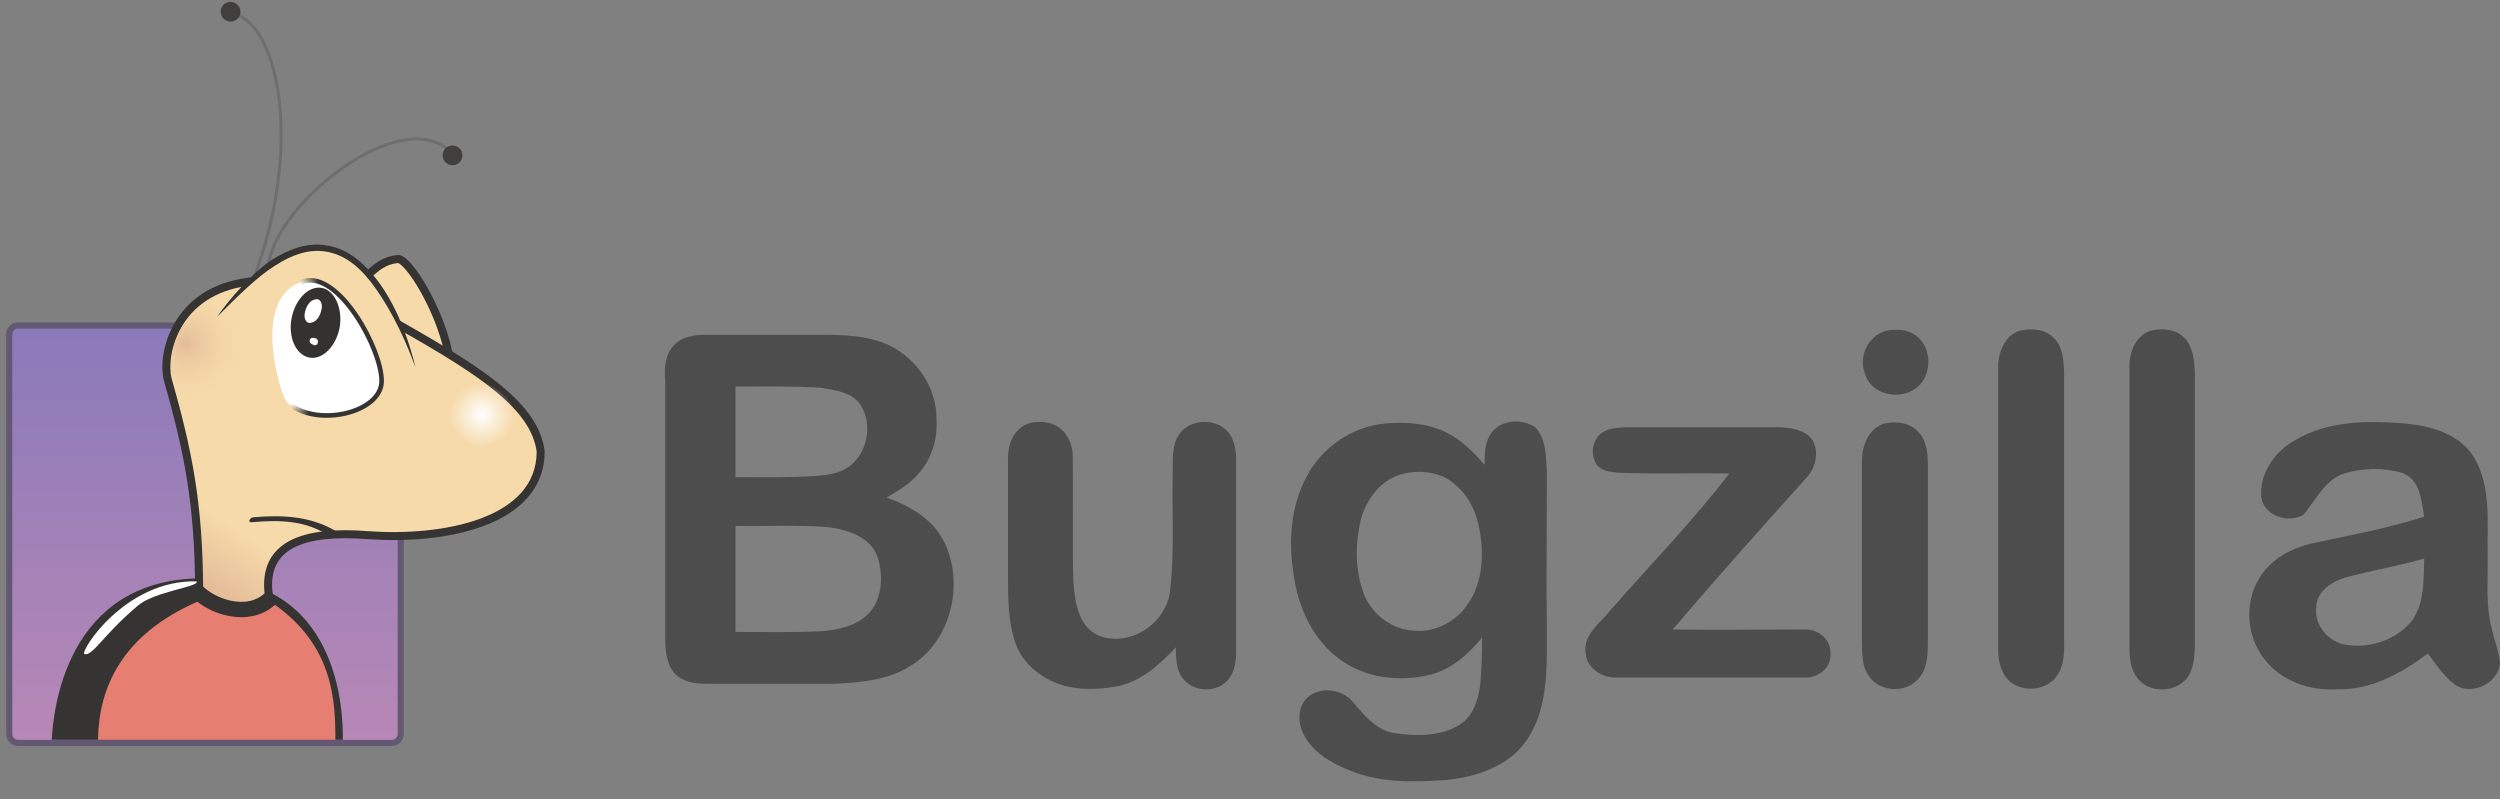 <?xml version="1.0" encoding="UTF-8"?> <svg xmlns="http://www.w3.org/2000/svg" xmlns:xlink="http://www.w3.org/1999/xlink" version="1.1" id="Layer_1" x="0px" y="0px" viewBox="0 0 405.5 129.6" style="enable-background:new 0 0 405.5 129.6;" xml:space="preserve"><rect x="0" y="0" width="405.5" height="129.6" fill="#808080" stroke="none"/> <style type="text/css"> .st0{fill:url(#SVGID_1_);stroke:#625874;stroke-width:0.989;} .st1{fill:#363433;} .st2{fill:#F6DAAA;stroke:#363433;stroke-width:1.3;stroke-linecap:square;} .st3{fill:none;stroke:#6D6E6E;stroke-width:0.5;stroke-linecap:square;} .st4{fill:url(#SVGID_00000017478129716585457830000008458247641769627526_);stroke:#363433;stroke-width:1.3;stroke-linecap:square;} .st5{fill:#F6DAAA;} .st6{fill:url(#SVGID_00000149363959278866187610000014142495453095243420_);} .st7{fill:#FFFFFF;stroke:url(#SVGID_00000051372315642791863080000013416767406633768090_);stroke-width:0.75;stroke-linecap:square;} .st8{fill:#343231;} .st9{fill:#FFFFFF;} .st10{fill:url(#SVGID_00000062170918077137046350000014281113381333893549_);} .st11{fill:#413F3E;} .st12{fill:#E67E71;} .st13{fill:#4D4D4D;} </style> <g transform="translate(1)"> <linearGradient id="SVGID_1_" gradientUnits="userSpaceOnUse" x1="-82.696" y1="462.07" x2="-82.696" y2="461.292" gradientTransform="matrix(88.011 0 0 -88.011 7310.418 40719.621)"> <stop offset="0" style="stop-color:#8A7AB9"></stop> <stop offset="1" style="stop-color:#B888B6"></stop> </linearGradient> <path class="st0" d="M1.9,52.8h60.7c0.8,0,1.4,0.7,1.4,1.5V119c0,0.8-0.6,1.5-1.4,1.5H1.9c-0.8,0-1.4-0.7-1.4-1.5V54.3 C0.5,53.4,1.1,52.8,1.9,52.8z"></path> <path class="st1" d="M31.9,93.8C9.5,93.8,7.6,115.7,7.4,120h47.2C54.7,115,53.8,93.8,31.9,93.8z"></path> <path class="st2" d="M71.7,57.1c0.2,12.1-14.8-5.3-12.9-12.6c1.3-1.2,2.6-2.3,4.8-2.5C65.4,42.2,70.3,50.2,71.7,57.1z"></path> <path class="st3" d="M39.8,46.1c8.4-21.5,4.7-41.9-2.9-43.9"></path> <linearGradient id="SVGID_00000167358442907784797980000005800332574295720367_" gradientUnits="userSpaceOnUse" x1="-82.436" y1="459.018" x2="-82.552" y2="458.869" gradientTransform="matrix(60.675 0 0 -52.522 5039.709 24195.029)"> <stop offset="0" style="stop-color:#F6DAAA"></stop> <stop offset="1" style="stop-color:#E4BC98"></stop> </linearGradient> <path style="fill:url(#SVGID_00000167358442907784797980000005800332574295720367_);stroke:#363433;stroke-width:1.3;stroke-linecap:square;" d=" M39.3,45.7c-12,1.5-14.1,12-13.1,15.8c3.4,12,5,20.2,5.1,33.9c2,2.2,7.8,4.6,11.3,1.1c-1.1-8.2,5.7-10.5,16-9.7 c12.3,0.9,28.1-2,28.1-13.6c-1-7.3-9.4-12.8-22.6-20.3"></path> <path class="st3" d="M42.5,44.1c-0.4-10,22.1-28.3,30-19"></path> <path class="st5" d="M34.2,51.4C46.6,36.1,58,34.2,66.4,59.6"></path> <radialGradient id="SVGID_00000137826584481384029370000014567477283260583301_" cx="-78.352" cy="445.338" r="0.325" gradientTransform="matrix(16.156 0 0 -16.156 1342.994 7262.15)" gradientUnits="userSpaceOnUse"> <stop offset="0" style="stop-color:#FFFFFF"></stop> <stop offset="1" style="stop-color:#FFFFFF;stop-opacity:0"></stop> </radialGradient> <path style="fill:url(#SVGID_00000137826584481384029370000014567477283260583301_);" d="M74.2,59.3c-3.2,1.2-5.4,4.2-5.4,7.8 c0,4.6,3.7,8.3,8.3,8.3c3.8,0,7-2.5,8-6c-1.1-2.1-2.9-4.2-5.4-6.2C78.1,62,76.3,60.7,74.2,59.3z"></path> <path class="st1" d="M40.1,83.9c-0.5,0-1.1,0.9-0.2,0.8c4.5-0.4,8.8-0.3,12.6,2.3l0.3-0.1l0.5-0.6l0.1-0.2 C49.3,83.7,44.8,83.5,40.1,83.9z"></path> <linearGradient id="SVGID_00000167375934729640002100000010621037794913747843_" gradientUnits="userSpaceOnUse" x1="-78.932" y1="450.637" x2="-79.097" y2="450.652" gradientTransform="matrix(17.684 0 0 -21.929 1445.636 9938.537)"> <stop offset="0" style="stop-color:#363433"></stop> <stop offset="1" style="stop-color:#363433;stop-opacity:0"></stop> </linearGradient> <path style="fill:#FFFFFF;stroke:url(#SVGID_00000167375934729640002100000010621037794913747843_);stroke-width:0.75;stroke-linecap:square;" d=" M45.5,65.2c-0.9-0.9-6.1-17.1,2.8-19.6C54,44,60.9,56.6,60.9,61.8C60.9,67,50.2,69.5,45.5,65.2L45.5,65.2z"></path> <path class="st8" d="M54.1,53.1c-0.6,3.1-2.8,5.3-4.9,4.9c-2.2-0.4-3.5-3.3-2.9-6.4s2.8-5.3,4.9-4.9C53.3,47.1,54.6,50,54.1,53.1z"></path> <path class="st9" d="M50.9,51c-0.3,0.7-0.8,1.2-1.3,1.3c-0.5,0.2-0.9,0-1.1-0.5c-0.2-0.5-0.1-1.2,0.2-1.9c0.3-0.7,0.8-1.2,1.3-1.3 c0.5-0.2,0.9,0,1.1,0.5S51.2,50.3,50.9,51L50.9,51z M49.3,55.6c-0.1-0.2-0.1-0.4,0-0.6c0.1-0.2,0.4-0.2,0.6-0.2 c0.3,0,0.5,0.2,0.6,0.3c0.1,0.2,0.1,0.4,0,0.6C50.5,55.9,50.2,56,50,56C49.7,55.9,49.5,55.8,49.3,55.6z"></path> <radialGradient id="SVGID_00000134949258056920582380000015833668466218831280_" cx="-79.596" cy="449.023" r="0.504" gradientTransform="matrix(19.408 0 0 -19.408 1573.909 8770.268)" gradientUnits="userSpaceOnUse"> <stop offset="0" style="stop-color:#E4BC98"></stop> <stop offset="1" style="stop-color:#F6DAAA;stop-opacity:0"></stop> </radialGradient> <path style="fill:url(#SVGID_00000134949258056920582380000015833668466218831280_);" d="M39.9,46.3l-0.3,0 C39,46.8,39,46.6,39,46.4c-0.1,0-0.2,0-0.3,0.1c-0.1,0.1-0.2,0.3-0.4,0.5L38,47.3l-0.3,0.1L38,47c0.3-0.3,0.3-0.4,0.4-0.5 c-0.1,0-0.2,0-0.2,0c-0.3,0.2-0.6,0.4-0.2,0.1c-4.9,1-7.9,3.6-9.5,6.5c-1.8,3.1-2,6.6-1.6,8.2c0,0,0,0,0,0 c3.3,11.9,5,20.1,5.1,33.7c0.9,0.9,2.7,2,4.6,2.4c1.3,0.3,2.5,0.2,3.7-0.2c0.7-0.7,1.2-1.8,1.7-2.9c0.2-3,1.7-5.3,4.1-6.6 c0,0,0,0,0,0L39.9,46.3L39.9,46.3z"></path> <path class="st11" d="M38,1.9c0,0.9-0.7,1.6-1.6,1.6s-1.6-0.7-1.6-1.6c0-0.9,0.7-1.6,1.6-1.6S38,1.1,38,1.9L38,1.9z M74,25.2 c0,0.9-0.7,1.6-1.6,1.6c-0.9,0-1.6-0.7-1.6-1.6s0.7-1.6,1.6-1.6C73.3,23.6,74,24.3,74,25.2z"></path> <path class="st9" d="M30.9,94.3c-11.6-0.3-19,11.4-18.2,11.8c1.4,0.3,2.9-3,8.7-7.9c2.6-2.2,9.6-3,9.5-3.8 C30.9,94.4,30.9,94.3,30.9,94.3z"></path> <path class="st12" d="M31,97.6c-12.3,5.4-16,14-16.1,22.4h38.5c0-6.5-0.4-15.2-9.8-21.9c-2.2,2-5.1,2.3-7.5,1.8 C34,99.5,32.3,98.6,31,97.6L31,97.6z"></path> <path class="st1" d="M66.4,59.6c-1.6-6.5-3.9-11.2-6.4-14.4c-2.5-3.2-5.2-5-8.1-5.4C49,39.3,46,40.3,43,42.2c-3,2-6.8,6.3-8.8,9.2 c3.3-3.3,6.5-6.5,9.4-8.3c2.9-1.9,5.6-2.7,8.2-2.3c2.6,0.4,5,1.9,7.4,5C61.5,48.8,64.1,53.3,66.4,59.6z"></path> </g> <g> <path class="st13" d="M327.8,53.6c1.8-0.4,4-0.2,5.3,1.2c1.5,1.4,1.6,3.6,1.7,5.5c0,14.2,0,28.4,0,42.6c0,2.1,0.2,4.4-0.9,6.3 c-1.6,3-6.4,3.4-8.5,0.7c-1-1.3-1.3-3-1.3-4.6c0-15.4,0-30.7,0-46.1C324.2,56.9,325.3,54.2,327.8,53.6L327.8,53.6z M349,53.6 c1.8-0.4,4-0.2,5.3,1.2c1.4,1.4,1.6,3.6,1.7,5.5c0,14.7,0,29.4,0,44.1c0,1.8-0.1,3.6-1,5.2c-1.8,2.9-6.7,3-8.5,0.1 c-1.2-1.7-1.1-3.8-1.1-5.8c0-14.9,0-29.7,0-44.6C345.4,56.9,346.6,54.2,349,53.6z M305.8,53.7c1.6-0.4,3.4-0.3,4.8,0.6 c2.9,1.9,2.9,6.9,0,8.8c-2.8,1.9-7.4,0.8-8.2-2.8C301.5,57.6,303.1,54.5,305.8,53.7z M109.3,56c1.3-1.4,3.3-1.7,5.1-1.7 c6,0,12,0,18.1,0c4,0,8.2,0,11.9,1.8c4.4,2.2,7.6,6.9,7.5,12c0.2,3.1-0.8,6.4-2.9,8.7c-1.4,1.7-3.3,2.8-5.2,3.9 c3.7,1.3,7.4,3.4,9.3,7.1c3.4,6.8,1.2,16.2-5.4,20.2c-3.6,2.3-8,2.7-12.2,2.9c-7,0-14,0-21,0c-1.8,0-3.8-0.3-5.1-1.7 c-1.3-1.5-1.5-3.7-1.5-5.7c0-13.9,0-27.9,0-41.8C107.7,59.7,107.9,57.5,109.3,56L109.3,56z M119.3,62.7c0,4.9,0,9.8,0,14.7 c4.3,0,8.7,0.1,13-0.2c1.8-0.1,3.8-0.4,5.4-1.5c3-2.2,3.9-6.8,1.9-10c-1.4-2.1-4.1-2.4-6.4-2.8C128.5,62.6,123.9,62.7,119.3,62.7z M119.3,85.3v17.2c4.6,0,9.1,0.1,13.7-0.1c2.8-0.2,5.8-0.8,7.8-2.8c2.3-2.3,2.5-6.1,1.6-9.1c-1.1-3.4-4.9-4.6-8.1-5 C129.3,85.1,124.3,85.4,119.3,85.3L119.3,85.3z M165.1,69.8c1.4-1.5,3.5-1.6,5.4-1.1c2.2,0.7,3.5,3,3.5,5.3 c0.1,6.8-0.1,13.5,0.1,20.3c0.2,3.2,0.8,7.2,3.9,8.7c5,2.2,11.3-1.8,11.8-7.3c0.7-6.1,0.3-12.2,0.4-18.3c0.1-2.3-0.3-5,1.1-7 c1.5-2.1,4.6-2.5,6.7-1.3c1.9,1,2.5,3.3,2.5,5.3c0,10.4,0,20.8,0,31.3c0,1.5-0.2,3.1-1.1,4.3c-1.7,2.4-5.7,2.4-7.5,0.1 c-1.2-1.4-1.1-3.3-1.2-5.1c-2.6,2.8-5.6,5.5-9.4,6.3c-4.2,0.8-8.8,0.7-12.4-1.8c-2-1.3-3.6-3.2-4.3-5.5c-1.1-3.4-1.1-7.1-1.1-10.6 c0-6,0-11.9,0-17.9C163.4,73.5,163.6,71.3,165.1,69.8L165.1,69.8z M212,77.2c2.4-4.6,7.3-8,12.6-8.5c3.3-0.3,6.8-0.1,9.9,1.4 c2.5,1.2,4.5,3.2,6.3,5.3c0-1.8,0-3.8,1.2-5.3c1.6-2.1,5-2.2,7-0.8c1.8,1.8,1.7,4.6,1.9,7c0,9-0.1,17.9,0,26.9 c0,5.7,0.1,12-3.3,16.9c-2.9,4.2-8.1,5.9-12.9,6.4c-5.3,0.4-10.8,0.5-15.7-1.5c-3-1.2-6-2.9-7.5-5.8c-1-1.8-1.1-4.4,0.5-6 c2-1.9,5.6-1.5,7.4,0.6c1.8,2.1,3.7,4.6,6.7,5.1c3.4,0.5,7.3,0.6,10.4-1.2c2.4-1.3,3.3-4.2,3.6-6.7c0.2-2.5,0.3-5,0.3-7.6 c-2.3,2.8-5.1,5.3-8.7,6.1c-4.8,1.1-10.2,0.5-14.3-2.5c-4.5-3.2-6.9-8.6-7.6-14C209,87.8,209.3,82.1,212,77.2L212,77.2z M227.8,76.8c-3.7,0.8-6.2,4.1-7.1,7.6c-0.9,3.8-0.9,7.9,0.4,11.6c1.2,3.5,4.6,6.2,8.4,6.3c3.4,0.3,6.9-1.6,8.7-4.5 c2.3-3.4,2.5-7.8,1.8-11.8c-0.5-2.9-1.8-5.7-4.2-7.6C233.7,76.6,230.5,76.2,227.8,76.8L227.8,76.8z M305.7,68.7 c1.8-0.4,3.9-0.2,5.3,1.2c1.5,1.4,1.7,3.6,1.7,5.6c0,9.3,0,18.6,0,27.8c0,2.2,0.1,4.7-1.3,6.5c-1.9,2.7-6.5,2.6-8.3-0.2 c-1.3-1.8-1-4.2-1.1-6.3c0-9.6,0-19.2,0-28.8C302.1,72,303.3,69.3,305.7,68.7L305.7,68.7z M372.1,71.5c5.4-3.3,12-3.3,18.1-2.8 c4.2,0.4,8.8,1.7,11.1,5.5c2.8,4.7,2.1,10.4,2.2,15.7c0.1,4.1-0.4,8.3,0.7,12.2c0.4,1.9,1.2,3.7,1.3,5.6c-0.4,3.3-4.9,5.3-7.5,3.2 c-1.7-1.3-2.9-3.2-4.2-4.9c-4.3,3.2-9.3,6-14.8,5.8c-4.4,0.3-9.1-1.4-11.8-5c-3-3.9-3.2-9.7-0.3-13.7c1.9-2.7,5.1-4.3,8.3-5 c6-1.3,12.1-2.4,18-4.3c-0.4-2.6-0.7-6.1-3.6-7.1c-3-0.9-6.4-0.8-9.4,0.1c-3.2,1.1-4.6,4.4-6.6,6.7c-2.3,1.4-6.2,0.3-6.8-2.7 C366.4,76.9,368.9,73.3,372.1,71.5L372.1,71.5z M380.7,93.6c-2.3,0.6-4.9,2.2-5,4.8c-0.4,3,2,5.8,4.9,6.2c3.8,0.6,8.1-0.8,10.6-3.9 c2.1-2.9,1.9-6.7,2-10.1C389.1,91.8,384.8,92.5,380.7,93.6L380.7,93.6z M260,70.1c1.1-0.7,2.4-0.7,3.6-0.8c8.4,0,16.8,0,25.1,0 c1.9,0.1,4.1,0.4,5.3,2.1c1.1,2,0.5,4.5-1,6.1c-7.3,8.1-14.6,16.3-21.7,24.6c7.1,0.1,14.2,0,21.4,0c2.2-0.1,4.3,1.6,4.2,3.9 c0.2,2.3-2,4-4.2,3.9c-10.2,0-20.4,0-30.5,0c-2.3,0.1-4.8-1.5-5-3.9c-0.5-3,2.3-4.9,3.9-6.9c6.5-7.4,13.4-14.5,19.4-22.3 c-5.8-0.1-11.6,0.1-17.4-0.1c-1.4-0.1-3.1-0.1-4.1-1.3C257.9,73.8,258.2,71.2,260,70.1L260,70.1z"></path> </g> </svg> 